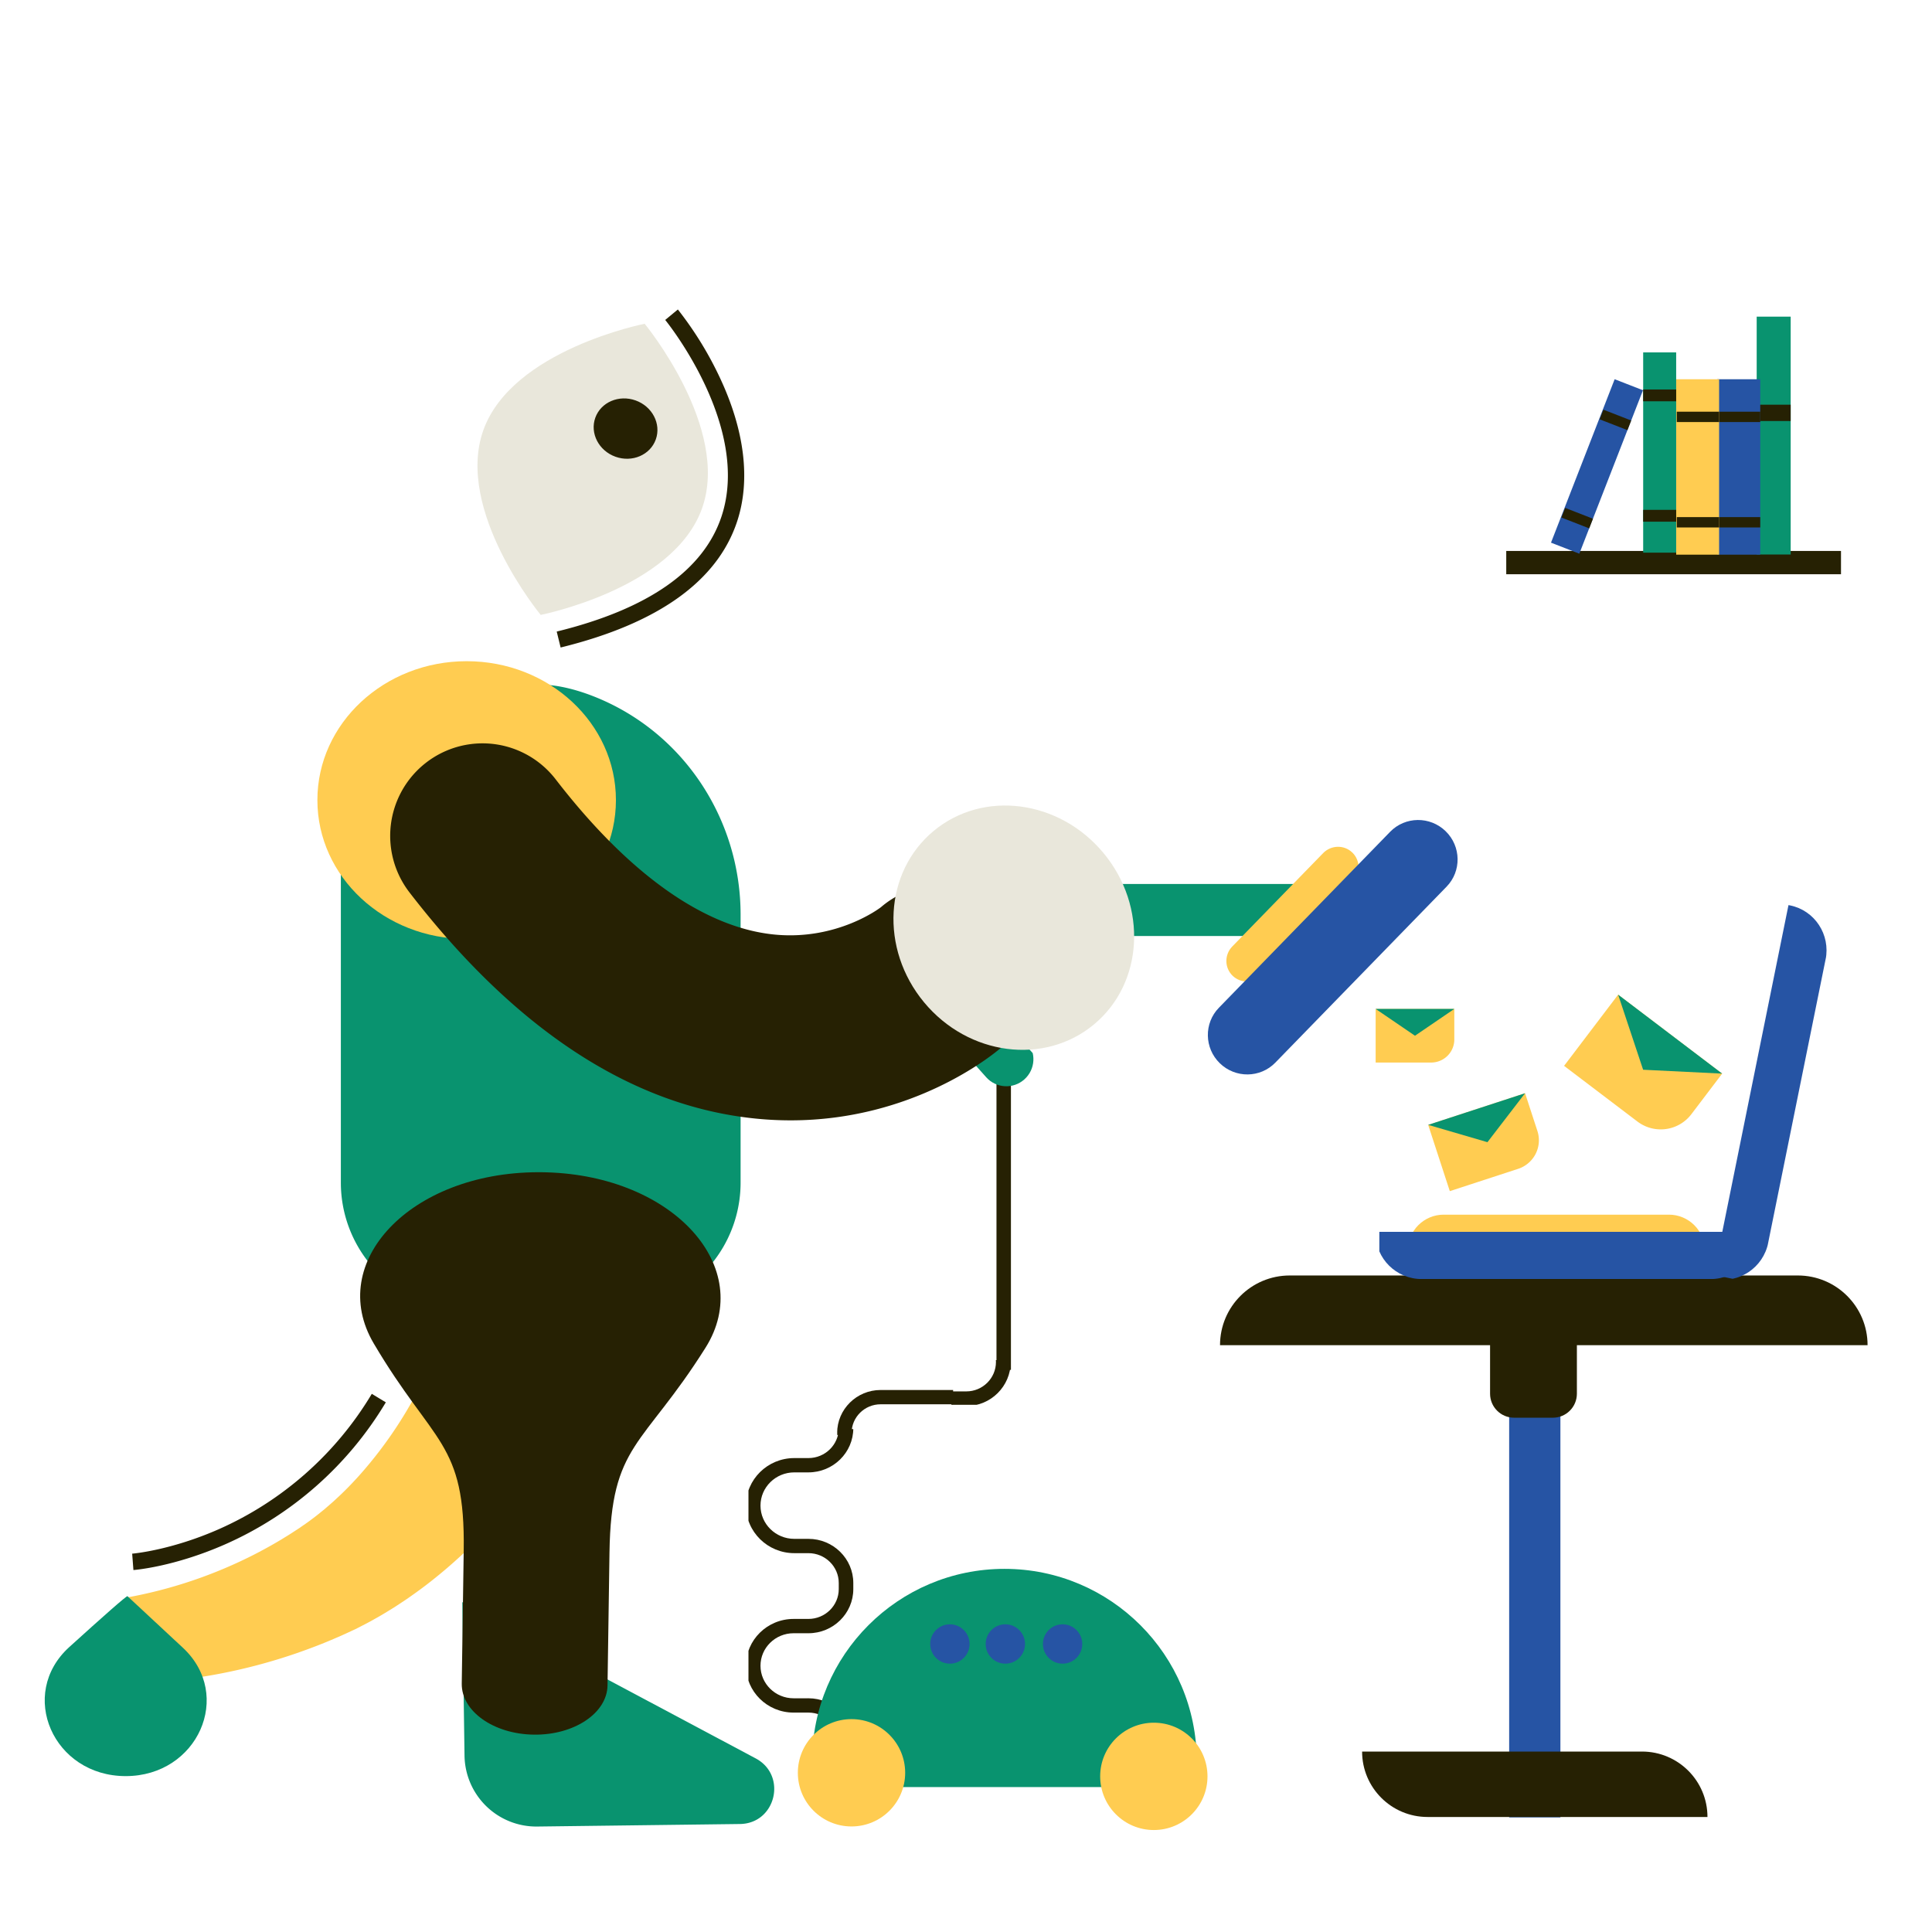 <svg xmlns="http://www.w3.org/2000/svg" version="1.1" viewBox="0 0 3000 3000" width="3000" height="3000">
<!--ITEM 1--><g><defs><clipPath id="clip-path-id-crop-item-1"><rect transform="scale(0.54 0.531)" x="2339.65" y="0.0" width="527.778" height="162.893"/></clipPath><clipPath id="clip-path-id-viewbox-item-1"><rect x="0.0" y="0.0" width="1686.638" height="88.576"/></clipPath></defs><g clip-path="url(#clip-path-id-crop-item-1)" transform="translate(-319.444 1358.333) rotate(90 1561.111 83.333) scale(1.851 1.882)"><g clip-path="url(#clip-path-id-viewbox-item-1)" transform="translate(-0.0 -0.0)"><g>
	<g>
		<path style="fill:#262103;" d="M1686.638,88.576h-73.037c-28.428,0-51.555-23.127-51.555-51.554    c0-13.797-11.225-25.021-25.021-25.021h-10.796c-13.797,0-25.021,11.225-25.021,25.021v12.271    c0,21.661-17.622,39.284-39.283,39.284s-39.283-17.623-39.283-39.284V37.021c0-13.797-11.225-25.021-25.021-25.021h-5.132    c-13.796,0-25.021,11.225-25.021,25.021v11.671c0,21.991-17.892,39.883-39.884,39.883c-21.991,0-39.883-17.892-39.883-39.883    V37.021c0-13.797-11.225-25.021-25.021-25.021c-13.796,0-25.021,11.225-25.021,25.021c0,28.427-23.127,51.554-51.555,51.554H0v-12    h1186.105c21.811,0,39.555-17.744,39.555-39.554C1225.66,16.608,1242.267,0,1262.68,0c20.414,0,37.021,16.608,37.021,37.021    v11.671c0,15.375,12.508,27.883,27.883,27.883s27.884-12.508,27.884-27.883V37.021c0-20.414,16.607-37.021,37.021-37.021h5.132    c20.414,0,37.021,16.608,37.021,37.021v12.271c0,15.044,12.239,27.284,27.283,27.284s27.283-12.239,27.283-27.284V37.021    c0-20.414,16.607-37.021,37.021-37.021h10.796c20.413,0,37.021,16.608,37.021,37.021c0,21.81,17.744,39.554,39.555,39.554h73.037    V88.576z"/>
	</g>
</g>
</g></g></g><!--ITEM 2--><g><defs><clipPath id="clip-path-id-crop-item-2"><rect transform="scale(0.066 0.066)" x="0.0" y="0.0" width="597.222" height="338.889"/></clipPath><clipPath id="clip-path-id-viewbox-item-2"><rect x="0.0" y="0.0" width="39.425" height="39.425"/></clipPath></defs><g clip-path="url(#clip-path-id-crop-item-2)" transform="translate(1261.111 2436.111) rotate(0.0 298.611 298.611) scale(15.148 15.148)"><g clip-path="url(#clip-path-id-viewbox-item-2)" transform="translate(-0.0 -0.0)"><g>
	<g>
		<g>
			<circle style="fill:#09936F;" cx="19.712" cy="19.712" r="19.712"/>
		</g>
	</g>
</g>
</g></g></g><!--ITEM 3--><g><defs><clipPath id="clip-path-id-crop-item-3"><rect transform="scale(0.535 0.541)" x="214.468" y="149.478" width="179.977" height="69.967"/></clipPath><clipPath id="clip-path-id-viewbox-item-3"><rect x="0.0" y="0.0" width="211.09" height="118.655"/></clipPath></defs><g clip-path="url(#clip-path-id-crop-item-3)" transform="translate(1300.0 2158.333) rotate(180.0 197.222 109.722) scale(1.869 1.849)"><g clip-path="url(#clip-path-id-viewbox-item-3)" transform="translate(-0.0 -0.0)"><g>
	<g>
		<g>
			<path style="fill:#262103;" d="M174.975,118.655H74.616c-3.313,0-6-2.687-6-6s2.687-6,6-6h100.359     c13.297,0,24.114-10.817,24.114-24.114s-10.817-24.114-24.114-24.114c-2.939,0-5.82,0.528-8.562,1.569     c-1.753,0.667-3.717,0.475-5.308-0.519s-2.626-2.673-2.798-4.541C156.058,30.458,135.802,12,111.191,12     c-18.395,0-35.268,10.805-42.984,27.527c-0.672,1.455-1.897,2.581-3.405,3.127c-1.506,0.545-3.169,0.466-4.617-0.222     c-4.535-2.154-9.396-3.246-14.45-3.246C27.132,39.187,12,54.32,12,72.92c0,18.602,15.133,33.734,33.734,33.734     c3.313,0,6,2.687,6,6s-2.687,6-6,6C20.516,118.655,0,98.138,0,72.92s20.517-45.733,45.734-45.733     c4.891,0,9.65,0.756,14.215,2.253C70.505,11.388,90.045,0,111.191,0c14.888,0,29.124,5.539,40.086,15.597     c9.148,8.393,15.368,19.317,17.924,31.291c1.9-0.308,3.829-0.462,5.774-0.462c19.913,0,36.114,16.201,36.114,36.114     S194.888,118.655,174.975,118.655z"/>
		</g>
	</g>
</g>
</g></g></g><!--ITEM 4--><g><defs><clipPath id="clip-path-id-crop-item-4"><rect transform="scale(0.54 0.531)" x="1052.842" y="0.0" width="547.222" height="166.667"/></clipPath><clipPath id="clip-path-id-viewbox-item-4"><rect x="0.0" y="0.0" width="1686.638" height="88.576"/></clipPath></defs><g clip-path="url(#clip-path-id-crop-item-4)" transform="translate(69.444 2005.556) rotate(90 1561.111 83.333) scale(1.851 1.882)"><g clip-path="url(#clip-path-id-viewbox-item-4)" transform="translate(-0.0 -0.0)"><g>
	<g>
		<path style="fill:#262103;" d="M1686.638,88.576h-73.037c-28.428,0-51.555-23.127-51.555-51.554    c0-13.797-11.225-25.021-25.021-25.021h-10.796c-13.797,0-25.021,11.225-25.021,25.021v12.271    c0,21.661-17.622,39.284-39.283,39.284s-39.283-17.623-39.283-39.284V37.021c0-13.797-11.225-25.021-25.021-25.021h-5.132    c-13.796,0-25.021,11.225-25.021,25.021v11.671c0,21.991-17.892,39.883-39.884,39.883c-21.991,0-39.883-17.892-39.883-39.883    V37.021c0-13.797-11.225-25.021-25.021-25.021c-13.796,0-25.021,11.225-25.021,25.021c0,28.427-23.127,51.554-51.555,51.554H0v-12    h1186.105c21.811,0,39.555-17.744,39.555-39.554C1225.66,16.608,1242.267,0,1262.68,0c20.414,0,37.021,16.608,37.021,37.021    v11.671c0,15.375,12.508,27.883,27.883,27.883s27.884-12.508,27.884-27.883V37.021c0-20.414,16.607-37.021,37.021-37.021h5.132    c20.414,0,37.021,16.608,37.021,37.021v12.271c0,15.044,12.239,27.284,27.283,27.284s27.283-12.239,27.283-27.284V37.021    c0-20.414,16.607-37.021,37.021-37.021h10.796c20.413,0,37.021,16.608,37.021,37.021c0,21.81,17.744,39.554,39.555,39.554h73.037    V88.576z"/>
	</g>
</g>
</g></g></g><!--ITEM 5--><g><defs><clipPath id="clip-path-id-crop-item-5"><rect transform="scale(0.524 0.527)" x="310.718" y="153.798" width="91.667" height="69.444"/></clipPath><clipPath id="clip-path-id-viewbox-item-5"><rect x="0.0" y="0.0" width="211.09" height="118.655"/></clipPath></defs><g clip-path="url(#clip-path-id-crop-item-5)" transform="translate(1569.444 2183.333) rotate(180.0 -201.389 -112.5) scale(-1.908 -1.896)"><g clip-path="url(#clip-path-id-viewbox-item-5)" transform="translate(-0.0 -0.0)"><g>
	<g>
		<g>
			<path style="fill:#262103;" d="M174.975,118.655H74.616c-3.313,0-6-2.687-6-6s2.687-6,6-6h100.359     c13.297,0,24.114-10.817,24.114-24.114s-10.817-24.114-24.114-24.114c-2.939,0-5.82,0.528-8.562,1.569     c-1.753,0.667-3.717,0.475-5.308-0.519s-2.626-2.673-2.798-4.541C156.058,30.458,135.802,12,111.191,12     c-18.395,0-35.268,10.805-42.984,27.527c-0.672,1.455-1.897,2.581-3.405,3.127c-1.506,0.545-3.169,0.466-4.617-0.222     c-4.535-2.154-9.396-3.246-14.45-3.246C27.132,39.187,12,54.32,12,72.92c0,18.602,15.133,33.734,33.734,33.734     c3.313,0,6,2.687,6,6s-2.687,6-6,6C20.516,118.655,0,98.138,0,72.92s20.517-45.733,45.734-45.733     c4.891,0,9.65,0.756,14.215,2.253C70.505,11.388,90.045,0,111.191,0c14.888,0,29.124,5.539,40.086,15.597     c9.148,8.393,15.368,19.317,17.924,31.291c1.9-0.308,3.829-0.462,5.774-0.462c19.913,0,36.114,16.201,36.114,36.114     S194.888,118.655,174.975,118.655z"/>
		</g>
	</g>
</g>
</g></g></g><!--ITEM 6--><g><defs><clipPath id="clip-path-id-crop-item-6"><rect transform="scale(0.143 0.143)" x="412.767" y="673.781" width="616.667" height="152.778"/></clipPath><clipPath id="clip-path-id-viewbox-item-6"><rect x="0.0" y="0.0" width="211.09" height="118.655"/></clipPath></defs><g clip-path="url(#clip-path-id-crop-item-6)" transform="translate(1097.222 1369.444) rotate(180.0 737.5 415.278) scale(6.988 7)"><g clip-path="url(#clip-path-id-viewbox-item-6)" transform="translate(-0.0 -0.0)"><g>
	<g>
		<g>
			<path style="fill:#09936f;" d="M174.975,118.655H74.616c-3.313,0-6-2.687-6-6s2.687-6,6-6h100.359     c13.297,0,24.114-10.817,24.114-24.114s-10.817-24.114-24.114-24.114c-2.939,0-5.82,0.528-8.562,1.569     c-1.753,0.667-3.717,0.475-5.308-0.519s-2.626-2.673-2.798-4.541C156.058,30.458,135.802,12,111.191,12     c-18.395,0-35.268,10.805-42.984,27.527c-0.672,1.455-1.897,2.581-3.405,3.127c-1.506,0.545-3.169,0.466-4.617-0.222     c-4.535-2.154-9.396-3.246-14.45-3.246C27.132,39.187,12,54.32,12,72.92c0,18.602,15.133,33.734,33.734,33.734     c3.313,0,6,2.687,6,6s-2.687,6-6,6C20.516,118.655,0,98.138,0,72.92s20.517-45.733,45.734-45.733     c4.891,0,9.65,0.756,14.215,2.253C70.505,11.388,90.045,0,111.191,0c14.888,0,29.124,5.539,40.086,15.597     c9.148,8.393,15.368,19.317,17.924,31.291c1.9-0.308,3.829-0.462,5.774-0.462c19.913,0,36.114,16.201,36.114,36.114     S194.888,118.655,174.975,118.655z"/>
		</g>
	</g>
</g>
</g></g></g><!--ITEM 7--><g><defs><clipPath id="clip-path-id-viewbox-item-7"><rect x="0.0" y="0.0" width="13.981" height="13.981"/></clipPath></defs><g transform="translate(1238.889 2669.444) rotate(0.0 83.333 83.333) scale(11.921 11.921)"><g clip-path="url(#clip-path-id-viewbox-item-7)" transform="translate(-0.0 -0.0)"><g>
	<g>
		<g>
			<circle style="fill:#ffcc51;" cx="6.99" cy="6.99" r="6.99"/>
		</g>
	</g>
</g>
</g></g></g><!--ITEM 8--><g><defs><clipPath id="clip-path-id-crop-item-8"><rect transform="scale(0.143 0.143)" x="412.767" y="716.271" width="291.667" height="108.333"/></clipPath><clipPath id="clip-path-id-viewbox-item-8"><rect x="0.0" y="0.0" width="211.09" height="118.655"/></clipPath></defs><g clip-path="url(#clip-path-id-crop-item-8)" transform="translate(402.778 1316.667) rotate(-131.722 737.5 415.278) scale(6.988 7)"><g clip-path="url(#clip-path-id-viewbox-item-8)" transform="translate(-0.0 -0.0)"><g>
	<g>
		<g>
			<path style="fill:#09936f;" d="M174.975,118.655H74.616c-3.313,0-6-2.687-6-6s2.687-6,6-6h100.359     c13.297,0,24.114-10.817,24.114-24.114s-10.817-24.114-24.114-24.114c-2.939,0-5.82,0.528-8.562,1.569     c-1.753,0.667-3.717,0.475-5.308-0.519s-2.626-2.673-2.798-4.541C156.058,30.458,135.802,12,111.191,12     c-18.395,0-35.268,10.805-42.984,27.527c-0.672,1.455-1.897,2.581-3.405,3.127c-1.506,0.545-3.169,0.466-4.617-0.222     c-4.535-2.154-9.396-3.246-14.45-3.246C27.132,39.187,12,54.32,12,72.92c0,18.602,15.133,33.734,33.734,33.734     c3.313,0,6,2.687,6,6s-2.687,6-6,6C20.516,118.655,0,98.138,0,72.92s20.517-45.733,45.734-45.733     c4.891,0,9.65,0.756,14.215,2.253C70.505,11.388,90.045,0,111.191,0c14.888,0,29.124,5.539,40.086,15.597     c9.148,8.393,15.368,19.317,17.924,31.291c1.9-0.308,3.829-0.462,5.774-0.462c19.913,0,36.114,16.201,36.114,36.114     S194.888,118.655,174.975,118.655z"/>
		</g>
	</g>
</g>
</g></g></g><!--ITEM 9--><g><defs><clipPath id="clip-path-id-viewbox-item-9"><rect x="0.0" y="0.0" width="13.981" height="13.981"/></clipPath></defs><g transform="translate(1708.333 2675.0) rotate(0.0 83.333 83.333) scale(11.921 11.921)"><g clip-path="url(#clip-path-id-viewbox-item-9)" transform="translate(-0.0 -0.0)"><g>
	<g>
		<g>
			<circle style="fill:#ffcc51;" cx="6.99" cy="6.99" r="6.99"/>
		</g>
	</g>
</g>
</g></g></g><!--ITEM 10--><g><defs><clipPath id="clip-path-id-viewbox-item-10"><rect x="0.0" y="0.0" width="67.138" height="67.138"/></clipPath></defs><g transform="translate(1444.444 2522.222) rotate(0.0 30.556 30.556) scale(0.91 0.91)"><g clip-path="url(#clip-path-id-viewbox-item-10)" transform="translate(-0.0 -0.0)"><g>
	<g>
		<g>
			<circle style="fill:#2654A4;" cx="33.569" cy="33.569" r="33.569"/>
		</g>
	</g>
</g>
</g></g></g><!--ITEM 11--><g><defs><clipPath id="clip-path-id-viewbox-item-11"><rect x="0.0" y="0.0" width="67.138" height="67.138"/></clipPath></defs><g transform="translate(1530.556 2522.222) rotate(0.0 30.556 30.556) scale(0.91 0.91)"><g clip-path="url(#clip-path-id-viewbox-item-11)" transform="translate(-0.0 -0.0)"><g>
	<g>
		<g>
			<circle style="fill:#2654A4;" cx="33.569" cy="33.569" r="33.569"/>
		</g>
	</g>
</g>
</g></g></g><!--ITEM 12--><g><defs><clipPath id="clip-path-id-viewbox-item-12"><rect x="0.0" y="0.0" width="67.138" height="67.138"/></clipPath></defs><g transform="translate(1619.444 2522.222) rotate(0.0 30.556 30.556) scale(0.91 0.91)"><g clip-path="url(#clip-path-id-viewbox-item-12)" transform="translate(-0.0 -0.0)"><g>
	<g>
		<g>
			<circle style="fill:#2654A4;" cx="33.569" cy="33.569" r="33.569"/>
		</g>
	</g>
</g>
</g></g></g><!--ITEM 13--><g><defs><clipPath id="clip-path-id-viewbox-item-13"><rect x="0.0" y="0.0" width="46.924" height="194.123"/></clipPath></defs><g transform="translate(1975.0 1286.111) rotate(44.223 31.944 133.333) scale(1.362 1.374)"><g clip-path="url(#clip-path-id-viewbox-item-13)" transform="translate(-0.0 -0.0)"><g>
	<g>
		<g>
			<path style="fill:#ffcc51;" d="M23.462,194.123L23.462,194.123C10.504,194.123,0,183.619,0,170.661V23.462     C0,10.504,10.504,0,23.462,0h0C36.42,0,46.924,10.504,46.924,23.462v147.199C46.924,183.619,36.42,194.123,23.462,194.123z"/>
		</g>
	</g>
</g>
</g></g></g><!--ITEM 14--><g><defs><clipPath id="clip-path-id-viewbox-item-14"><rect x="0.0" y="0.0" width="46.924" height="194.123"/></clipPath></defs><g transform="translate(2008.333 1219.444) rotate(44.223 61.111 251.389) scale(2.605 2.59)"><g clip-path="url(#clip-path-id-viewbox-item-14)" transform="translate(-0.0 -0.0)"><g>
	<g>
		<g>
			<path style="fill:#2654A4;" d="M23.462,194.123L23.462,194.123C10.504,194.123,0,183.619,0,170.661V23.462     C0,10.504,10.504,0,23.462,0h0C36.42,0,46.924,10.504,46.924,23.462v147.199C46.924,183.619,36.42,194.123,23.462,194.123z"/>
		</g>
	</g>
</g>
</g></g></g><!--ITEM 15--><g><defs><clipPath id="clip-path-id-viewbox-item-15"><rect x="0.0" y="0.0" width="603.729" height="839.521"/></clipPath></defs><g transform="translate(69.444 480.556) rotate(0.0 845.833 1177.778) scale(2.802 2.806)"><g clip-path="url(#clip-path-id-viewbox-item-15)" transform="translate(-0.0 -0.0)"><g>
    <path d="M314.894,553.942H234.85a70.74,70.74,0,0,1-70.74-70.74V284.834a70.74,70.74,0,0,1,70.74-70.74l40.022-6.481c9.224,0,21.384,2.836,34.354,8.585,46.738,20.717,76.408,67.576,76.408,118.7V483.2A70.74,70.74,0,0,1,314.894,553.942Z" style="         fill: #09936f;       "/>
    <path d="M44.752,712.914a255.875,255.875,0,0,0,72.061-24.288c5.573-2.891,11.054-5.917,16.355-9.217,2.68-1.585,5.27-3.353,7.876-5.017,2.373-1.669,4.771-3.237,7.078-5.035,2.349-1.688,4.6-3.6,6.881-5.407,2.219-1.95,4.479-3.8,6.625-5.855,4.365-3.975,8.529-8.26,12.541-12.7a232.17,232.17,0,0,0,39.088-60.438c2.4-5.46,4.6-10.956,6.551-16.466,1.9-5.519,3.568-11.037,4.949-16.5a125.141,125.141,0,0,0,4.06-30.893l91.7,7.366a195.818,195.818,0,0,1-5.431,26.66,236.147,236.147,0,0,1-8.159,24.394c-3.106,7.805-6.523,15.348-10.189,22.678q-5.565,10.95-11.865,21.285-6.337,10.311-13.349,20.061c-4.725,6.467-9.619,12.784-14.774,18.884a297.628,297.628,0,0,1-33.8,34.07c-6.122,5.223-12.46,10.23-19.122,14.891-3.271,2.382-6.733,4.578-10.125,6.817-3.5,2.135-6.944,4.311-10.568,6.283-3.543,2.057-7.265,3.9-10.929,5.777-3.569,1.636-7.072,3.326-10.679,4.828-7.143,3.126-14.427,5.891-21.754,8.44a309.614,309.614,0,0,1-90.272,16.757Z" style="         fill: #ffcc51;       "/>
    <ellipse cx="233.827" cy="271.496" rx="82.721" ry="76.861" style="         fill: #ffcc51;       "/>
    <path d="M243.078,66.79c-15.914,44.489,31.769,102.225,31.769,102.225s73.484-14.395,89.4-58.884S332.476,7.906,332.476,7.906,258.991,22.3,243.078,66.79Z" style="         fill: #e9e7db;       "/>
    <ellipse cx="321.881" cy="65.912" rx="16.545" ry="17.807" transform="translate(151.41 346.788) rotate(-70.318)" style="         fill: #262103;       "/>
    <path d="M231.411,715.336l1.23,84.946a39.8,39.8,0,0,0,40.248,39.236l112.379-1.4c19.931-.249,26.344-26.943,8.725-36.313Z" style="         fill: #09936f;       "/>
    <path d="M45.883,712.067l30.669,28.5c28.217,26.219,8.233,71.048-31.673,71.048h0c-40.19,0-60.038-45.377-31.251-71.435C31.762,723.761,45.883,711.243,45.883,712.067Z" style="         fill: #09936f;       "/>
    <path d="M285.9,187.062l-2.166-8.826c50.711-12.443,81.443-33.893,91.343-63.754C391.642,64.5,344.343,6.37,343.863,5.789L350.869,0a194.88,194.88,0,0,1,23.2,37.569c13.854,29.363,17.187,56.937,9.637,79.741C372.771,150.352,339.861,173.82,285.9,187.062Z" style="         fill: #262103;       "/>
    <path d="M413.383,448.724a194.143,194.143,0,0,1-19.811-1.018c-68.321-7-132.733-49.1-191.446-125.138A51.184,51.184,0,0,1,283.151,260c40.31,52.2,82.1,81.9,120.855,85.867,35.144,3.6,59.174-14.91,59.4-15.1a51.185,51.185,0,0,1,66.654,77.7C524.873,412.913,481,448.724,413.383,448.724Z" style="         fill: #262103;       "/>
    <ellipse cx="537.035" cy="342.106" rx="64.639" ry="69.567" transform="translate(-94.695 421.856) rotate(-39.693)" style="         fill: #e9e7db;       "/>
    <path d="M366.2,574.547c27.935-44.33-17.584-95.068-88.076-97.056q-1.214-.034-2.433-.05h0q-1.221-.015-2.434-.012c-70.525.193-117.527,49.752-90.913,94.777h0c33.192,56.154,50.743,54.226,49.849,114.649l-1.088,73.552c-.227,15.324,17.674,27.977,39.982,28.261h0c22.308.285,40.576-11.908,40.8-27.232l1.088-73.552c.894-60.423,18.381-58.049,53.221-113.337Z" style="         fill: #262103;       "/>
    <path d="M49.151,697.575l-.679-9.063.34,4.531-.344-4.531c.209-.015,21.169-1.738,47.915-13.5a186.869,186.869,0,0,0,84.875-74.942l7.775,4.7a195.892,195.892,0,0,1-89.347,78.712C71.587,695.778,50.054,697.507,49.151,697.575Z" style="         fill: #262103;       "/>
  </g>
</g></g></g><!--ITEM 16--><g><defs><clipPath id="clip-path-id-viewbox-item-16"><rect x="0.0" y="0.0" width="278.209" height="190.928"/></clipPath></defs><g transform="translate(2136.111 1566.667) rotate(0.0 61.111 41.667) scale(0.439 0.436)"><g clip-path="url(#clip-path-id-viewbox-item-16)" transform="translate(-0.0 -0.0)"><g id="message-i16">
    <g>
      <path d="M0,0H278.209a0,0,0,0,1,0,0V108.848a82.08,82.08,0,0,1-82.08,82.08H0a0,0,0,0,1,0,0V0A0,0,0,0,1,0,0Z" style="         fill: #ffcc51;       "/>
      <polygon points="0 0 139.105 95.464 278.209 0 0 0" style="         fill: #09936f;       "/>
    </g>
  </g>
</g></g></g><!--ITEM 17--><g><defs><clipPath id="clip-path-id-viewbox-item-17"><rect x="0.0" y="0.0" width="278.209" height="190.928"/></clipPath></defs><g transform="translate(2450.0 1591.667) rotate(37.203 101.389 69.444) scale(0.729 0.727)"><g clip-path="url(#clip-path-id-viewbox-item-17)" transform="translate(-0.0 -0.0)"><g id="message-i17">
    <g>
      <path d="M0,0H278.209a0,0,0,0,1,0,0V108.848a82.08,82.08,0,0,1-82.08,82.08H0a0,0,0,0,1,0,0V0A0,0,0,0,1,0,0Z" style="         fill: #ffcc51;       "/>
      <polygon points="0 0 139.105 95.464 278.209 0 0 0" style="         fill: #09936f;       "/>
    </g>
  </g>
</g></g></g><!--ITEM 18--><g><defs><clipPath id="clip-path-id-viewbox-item-18"><rect x="0.0" y="0.0" width="584.94" height="489.807"/></clipPath></defs><g transform="translate(1894.444 1980.556) rotate(0.0 502.778 420.833) scale(1.719 1.718)"><g clip-path="url(#clip-path-id-viewbox-item-18)" transform="translate(-0.0 -0.0)"><g>
	<g>
		<g>
			<g>
				<rect x="261.188" y="47.567" style="fill:#2654A4;" width="46.281" height="442.241"/>
			</g>
		</g>
	</g>
	<g>
		<g>
			<g>
				<path style="fill:#262103;" d="M300.666,128.558h-35.032c-11.981,0-21.694-9.713-21.694-21.694V12.213h78.421v94.651      C322.36,118.845,312.647,128.558,300.666,128.558z"/>
			</g>
		</g>
	</g>
	<g>
		<g>
			<g>
				<path style="fill:#262103;" d="M440.312,489.432H187.481c-32.66,0-59.137-26.476-59.137-59.137v0h252.831      C413.836,430.295,440.312,456.772,440.312,489.432L440.312,489.432z"/>
			</g>
		</g>
	</g>
	<g>
		<g>
			<g>
				<path style="fill:#262103;" d="M584.94,62.994H0v0C0,28.203,28.203,0,62.994,0h458.953C556.737,0,584.94,28.203,584.94,62.994      L584.94,62.994z"/>
			</g>
		</g>
	</g>
</g>
</g></g></g><!--ITEM 19--><g><defs><clipPath id="clip-path-id-viewbox-item-19"><rect x="0.0" y="0.0" width="278.209" height="190.928"/></clipPath></defs><g transform="translate(2230.556 1719.444) rotate(-18.081 79.167 54.167) scale(0.569 0.567)"><g clip-path="url(#clip-path-id-viewbox-item-19)" transform="translate(-0.0 -0.0)"><g id="message-i19">
    <g>
      <path d="M0,0H278.209a0,0,0,0,1,0,0V108.848a82.08,82.08,0,0,1-82.08,82.08H0a0,0,0,0,1,0,0V0A0,0,0,0,1,0,0Z" style="         fill: #ffcc51;       "/>
      <polygon points="0 0 139.105 95.464 278.209 0 0 0" style="         fill: #09936f;       "/>
    </g>
  </g>
</g></g></g><!--ITEM 20--><g><defs><clipPath id="clip-path-id-crop-item-20"><rect transform="scale(0.422 0.421)" x="52.915" y="0.0" width="58.196" height="458.012"/></clipPath><clipPath id="clip-path-id-viewbox-item-20"><rect x="0.0" y="0.0" width="46.924" height="194.123"/></clipPath></defs><g clip-path="url(#clip-path-id-crop-item-20)" transform="translate(2472.222 2172.222) rotate(90 -55.556 -230.556) scale(-2.368 -2.375)"><g clip-path="url(#clip-path-id-viewbox-item-20)" transform="translate(-0.0 -0.0)"><g>
	<g>
		<g>
			<path style="fill:#ffcc51;" d="M23.462,194.123L23.462,194.123C10.504,194.123,0,183.619,0,170.661V23.462     C0,10.504,10.504,0,23.462,0h0C36.42,0,46.924,10.504,46.924,23.462v147.199C46.924,183.619,36.42,194.123,23.462,194.123z"/>
		</g>
	</g>
</g>
</g></g></g><!--ITEM 21--><g><defs><clipPath id="clip-path-id-crop-item-21"><rect transform="scale(0.331 0.328)" x="68.419" y="0.0" width="73.248" height="586.111"/></clipPath><clipPath id="clip-path-id-viewbox-item-21"><rect x="0.0" y="0.0" width="46.924" height="194.123"/></clipPath></defs><g clip-path="url(#clip-path-id-crop-item-21)" transform="translate(2650.0 1400.0) rotate(11.451 70.833 295.833) scale(3.019 3.048)"><g clip-path="url(#clip-path-id-viewbox-item-21)" transform="translate(-0.0 -0.0)"><g>
	<g>
		<g>
			<path style="fill:#2654A4;" d="M23.462,194.123L23.462,194.123C10.504,194.123,0,183.619,0,170.661V23.462     C0,10.504,10.504,0,23.462,0h0C36.42,0,46.924,10.504,46.924,23.462v147.199C46.924,183.619,36.42,194.123,23.462,194.123z"/>
		</g>
	</g>
</g>
</g></g></g><!--ITEM 22--><g><defs><clipPath id="clip-path-id-crop-item-22"><rect transform="scale(0.331 0.328)" x="68.419" y="0.0" width="73.248" height="586.111"/></clipPath><clipPath id="clip-path-id-viewbox-item-22"><rect x="0.0" y="0.0" width="46.924" height="194.123"/></clipPath></defs><g clip-path="url(#clip-path-id-crop-item-22)" transform="translate(2361.111 1619.444) rotate(90 70.833 295.833) scale(3.019 3.048)"><g clip-path="url(#clip-path-id-viewbox-item-22)" transform="translate(-0.0 -0.0)"><g>
	<g>
		<g>
			<path style="fill:#2654A4;" d="M23.462,194.123L23.462,194.123C10.504,194.123,0,183.619,0,170.661V23.462     C0,10.504,10.504,0,23.462,0h0C36.42,0,46.924,10.504,46.924,23.462v147.199C46.924,183.619,36.42,194.123,23.462,194.123z"/>
		</g>
	</g>
</g>
</g></g></g><!--ITEM 23--><g><defs><clipPath id="clip-path-id-crop-item-23"><rect transform="scale(0.627 0.62)" x="0.0" y="0.0" width="519.444" height="36.111"/></clipPath><clipPath id="clip-path-id-viewbox-item-23"><rect x="0.0" y="0.0" width="400.286" height="46.491"/></clipPath></defs><g clip-path="url(#clip-path-id-crop-item-23)" transform="translate(2338.889 855.556) rotate(0.0 319.444 37.5) scale(1.596 1.613)"><g clip-path="url(#clip-path-id-viewbox-item-23)" transform="translate(-0.0 -0.0)"><g>
	<g>
		<g>
			<rect style="fill:#262103;" width="400.286" height="46.491"/>
		</g>
	</g>
</g>
</g></g></g><!--ITEM 24--><g><defs><clipPath id="clip-path-id-viewbox-item-24"><rect x="0.0" y="0.0" width="35.996" height="248.546"/></clipPath></defs><g transform="translate(2727.778 491.667) rotate(0.0 26.389 184.722) scale(1.466 1.486)"><g clip-path="url(#clip-path-id-viewbox-item-24)" transform="translate(-0.0 -0.0)"><g>
	<g>
		<g>
			<g>
				<rect x="0" style="fill:#09936F;" width="35.996" height="248.546"/>
			</g>
		</g>
	</g>
	<g>
		<g>
			<g>
				<rect x="0" y="92.026" style="fill:#262103;" width="35.983" height="17.034"/>
			</g>
		</g>
	</g>
</g>
</g></g></g><!--ITEM 25--><g><defs><clipPath id="clip-path-id-viewbox-item-25"><rect x="0.0" y="0.0" width="69.422" height="288.828"/></clipPath></defs><g transform="translate(2666.667 588.889) rotate(0.0 33.333 136.111) scale(0.96 0.943)"><g clip-path="url(#clip-path-id-viewbox-item-25)" transform="translate(-0.0 -0.0)"><g>
	<g>
		<g>
			<g>
				<rect style="fill:#2654A4;" width="69.422" height="288.828"/>
			</g>
		</g>
	</g>
	<g>
		<g>
			<g>
				<rect x="0.964" y="53.459" style="fill:#262103;" width="68.457" height="17.034"/>
			</g>
		</g>
	</g>
	<g>
		<g>
			<g>
				<rect x="0.964" y="227.013" style="fill:#262103;" width="68.457" height="17.034"/>
			</g>
		</g>
	</g>
</g>
</g></g></g><!--ITEM 26--><g><defs><clipPath id="clip-path-id-viewbox-item-26"><rect x="0.0" y="0.0" width="69.422" height="288.828"/></clipPath></defs><g transform="translate(2602.778 588.889) rotate(0.0 33.333 136.111) scale(0.96 0.943)"><g clip-path="url(#clip-path-id-viewbox-item-26)" transform="translate(-0.0 -0.0)"><g>
	<g>
		<g>
			<g>
				<rect style="fill:#ffcc51;" width="69.422" height="288.828"/>
			</g>
		</g>
	</g>
	<g>
		<g>
			<g>
				<rect x="0.964" y="53.459" style="fill:#262103;" width="68.457" height="17.034"/>
			</g>
		</g>
	</g>
	<g>
		<g>
			<g>
				<rect x="0.964" y="227.013" style="fill:#262103;" width="68.457" height="17.034"/>
			</g>
		</g>
	</g>
</g>
</g></g></g><!--ITEM 27--><g><defs><clipPath id="clip-path-id-crop-item-27"><rect transform="scale(0.926 0.928)" x="23.725" y="0.0" width="51.275" height="311.111"/></clipPath><clipPath id="clip-path-id-viewbox-item-27"><rect x="0.0" y="0.0" width="69.422" height="288.828"/></clipPath></defs><g clip-path="url(#clip-path-id-crop-item-27)" transform="translate(2527.778 547.222) rotate(0.0 37.5 155.556) scale(1.08 1.077)"><g clip-path="url(#clip-path-id-viewbox-item-27)" transform="translate(-0.0 -0.0)"><g>
	<g>
		<g>
			<g>
				<rect style="fill:#09936f;" width="69.422" height="288.828"/>
			</g>
		</g>
	</g>
	<g>
		<g>
			<g>
				<rect x="0.964" y="53.459" style="fill:#262103;" width="68.457" height="17.034"/>
			</g>
		</g>
	</g>
	<g>
		<g>
			<g>
				<rect x="0.964" y="227.013" style="fill:#262103;" width="68.457" height="17.034"/>
			</g>
		</g>
	</g>
</g>
</g></g></g><!--ITEM 28--><g><defs><clipPath id="clip-path-id-crop-item-28"><rect transform="scale(1.041 1.061)" x="0.0" y="0.0" width="47.222" height="272.222"/></clipPath><clipPath id="clip-path-id-viewbox-item-28"><rect x="0.0" y="0.0" width="69.422" height="288.828"/></clipPath></defs><g clip-path="url(#clip-path-id-crop-item-28)" transform="translate(2455.556 591.667) rotate(21.278 33.333 136.111) scale(0.96 0.943)"><g clip-path="url(#clip-path-id-viewbox-item-28)" transform="translate(-0.0 -0.0)"><g>
	<g>
		<g>
			<g>
				<rect style="fill:#2654A4;" width="69.422" height="288.828"/>
			</g>
		</g>
	</g>
	<g>
		<g>
			<g>
				<rect x="0.964" y="53.459" style="fill:#262103;" width="68.457" height="17.034"/>
			</g>
		</g>
	</g>
	<g>
		<g>
			<g>
				<rect x="0.964" y="227.013" style="fill:#262103;" width="68.457" height="17.034"/>
			</g>
		</g>
	</g>
</g>
</g></g></g></svg>